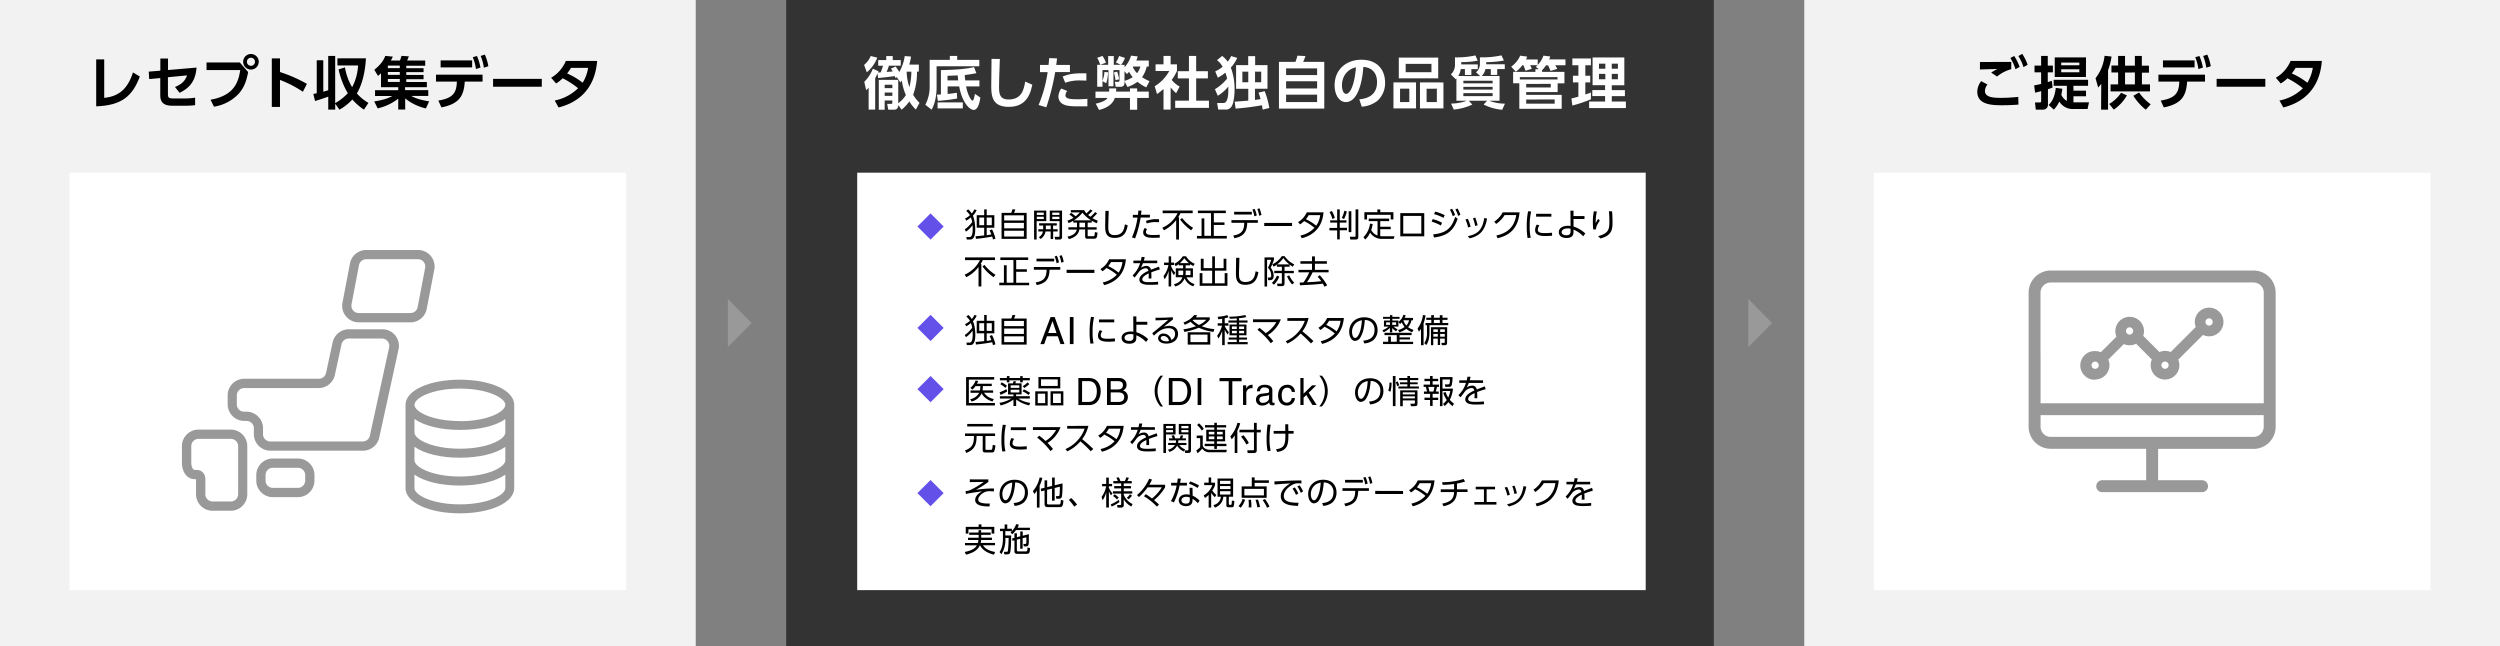 <svg xmlns="http://www.w3.org/2000/svg" width="1078" viewBox="0 0 1078 278.6"><rect x="0" y="0" width="1078" height="278.6" fill="#808080" stroke="none"/><defs><style>.cls-1{fill:#f2f2f2;}.cls-2{fill:#333;}.cls-3{fill:#999;}.cls-4{fill:#fff;}.cls-5{fill:#6350e9;}</style></defs><g id="レイヤー_2" data-name="レイヤー 2"><g id="レイヤー_1-2" data-name="レイヤー 1"><polygon class="cls-1" points="268.88 0 64.89 0 40.75 0 0 0 0 278.6 268.88 278.6 300 278.6 300 0 268.88 0"/><polygon class="cls-2" points="697.51 0 425.52 0 393.33 0 339 0 339 278.6 697.51 278.6 739 278.6 739 0 697.51 0"/><polygon class="cls-1" points="1046.88 0 842.89 0 818.75 0 778 0 778 278.6 1046.88 278.6 1078 278.6 1078 0 1046.88 0"/><polygon class="cls-3" points="324.1 139.3 313.84 128.92 313.84 149.68 324.1 139.3"/><polygon class="cls-3" points="764.13 139.3 753.88 128.92 753.88 149.68 764.13 139.3"/><path d="M44.94,42.22c5.76-.67,9.93-3.22,12.4-11L60.29,33c-3.12,8.36-7.75,12.48-18.81,12.85V25.61h3.46Z"/><path d="M64.33,34.1l-.19-3.21,5-.42V25.25h3.31V30.2l12.31-1.06c-.44,5.37-2.55,8.56-7.31,10.89l-2-2.52c3.53-1.42,4.51-3.17,5.22-5l-8.26.79v7.21c0,1.69.44,1.94,2.4,1.94h5.32a26.17,26.17,0,0,0,4-.35l0,3.24a30.32,30.32,0,0,1-3.87.25h-6c-5,0-5.15-2.9-5.15-4.79V33.66Z"/><path d="M103.4,26.94,107,31.08c-.66,3.36-1.47,6.35-4,9.25A18.48,18.48,0,0,1,92.27,46L90.77,43c10.2-1.79,12-7.53,12.83-12.8H89.06V26.94Zm8.17-.3a3.36,3.36,0,1,1-3.36-3.36A3.35,3.35,0,0,1,111.57,26.64Zm-5.1,0a1.74,1.74,0,1,0,1.74-1.74A1.73,1.73,0,0,0,106.47,26.64Z"/><path d="M130.61,39.57a48.63,48.63,0,0,0-9.88-5.1V46.12H117.2V25.17h3.53v5.89a61.79,61.79,0,0,1,11.6,5.1Z"/><path d="M135.1,40.5c.59-.1.76-.15,1.48-.29V26h2.82V39.54c.83-.24,1.37-.39,2.13-.63V24.12h3V44.47a22.73,22.73,0,0,0,5.44-4.26A34.58,34.58,0,0,1,146,29.93l2.75-.88a24.47,24.47,0,0,0,3.09,8.56,22.37,22.37,0,0,0,2.55-9.37H145.5V25.15h12.29c-.15,2.82-.76,9.9-3.92,15.15a20.51,20.51,0,0,0,5,4.07l-1.93,2.9a23.72,23.72,0,0,1-5-4.37,23,23,0,0,1-5.56,4.39l-1.84-2.57v2.55h-3V41.68c-1.32.46-3.73,1.32-5.69,1.88Z"/><path d="M183.65,46.75a21.87,21.87,0,0,1-8.93-4.31v4.78h-3V42.53a22.33,22.33,0,0,1-8.87,4.2l-1.48-3c4.22-.67,6.06-1.38,7.8-2.33h-7.45v-2.5h10V37.6h-7.43v-6a16.81,16.81,0,0,1-1.3,1.12L161.4,30.1c3.27-2.62,4.2-4.63,4.74-6l3.26.32c-.3.59-.52,1.08-.84,1.67h3.9a20.42,20.42,0,0,0,.67-2l3.16.2c-.17.46-.66,1.66-.71,1.81h7.77v2.23h-8.16v1.08h7.45v1.69h-7.45v1.21h7.45v1.83h-7.45v1.23h8.87V37.6h-9.39v1.26h10v2.5h-7.36c1.3.73,3.12,1.59,7.73,2.35ZM167.24,28.28v1.11h5.15V28.28Zm0,2.78v1.23h5.15V31.06Zm0,3v1.28h5.15V34.07Z"/><path d="M189,43.37c6.45-1.06,7.84-3.41,8-8.17h-9v-3h20.08v3H200.4c-.37,6.28-2.48,9.62-10.06,11.11Zm14.59-17.32v3H190v-3Zm2.06-1.91a20.67,20.67,0,0,1,1.52,5l-1.94.64a19.8,19.8,0,0,0-1.37-5.1Zm3.41-.59a21.19,21.19,0,0,1,1.52,5l-1.94.64a21,21,0,0,0-1.37-5.08Z"/><path d="M233.62,34v3.4h-21V34Z"/><path d="M237.65,33.53A15.16,15.16,0,0,0,244,26.27h13.49c-.37,3.81-1.55,16.24-16.63,20.07l-1.67-3a19.89,19.89,0,0,0,10.08-5.3,35.61,35.61,0,0,0-6.65-4.29A16.06,16.06,0,0,1,239.79,36Zm8.56-4.26a23.86,23.86,0,0,1-1.67,2.4,30.35,30.35,0,0,1,6.7,4,16.61,16.61,0,0,0,2.35-6.4Z"/><path class="cls-4" d="M372.59,28a10,10,0,0,0,2.87-3.85l2.82.71a15.25,15.25,0,0,1-4.51,6.32Zm5.79,3.65c-.47,1.08-.79,1.64-1,2.09V47.27h-2.82V37.8c-.3.35-.52.57-1.06,1.11l-.83-3.63a15.73,15.73,0,0,0,3.7-5.65l2.46,1.11a5,5,0,0,1-.25.54c.2,0,1-.08,1.2-.08.49-1.22.86-2.55,1-2.87h-2.09V25.91h3.46V24.19h2.8v1.72h3.46v2.42h-5.11a20.2,20.2,0,0,1-1,2.7l2.65-.22c-.19-.32-.34-.54-.78-1.2l2-.93a14.67,14.67,0,0,1,1.59,2.4,19.45,19.45,0,0,0,2.36-6.91l2.72.22a25.16,25.16,0,0,1-.76,3.48h4.12v3h-.79a28,28,0,0,1-1.66,10,17.44,17.44,0,0,0,2.74,3.49l-1.57,2.89a18.37,18.37,0,0,1-2.82-3.51,17.8,17.8,0,0,1-3.33,3.56l-1.42-2c-.08,2-1.4,2-2.06,2H383l-.44-2.5h1.5c.71,0,.71-.25.71-.64v-.84h-3.31v4h-2.53V34.44h8.39V44.5A12.67,12.67,0,0,0,390.62,41a23.05,23.05,0,0,1-1.75-6.26,7.26,7.26,0,0,1-.63.79l-1.52-2.23-.64.29c-.1-.27-.12-.32-.27-.79-1.47.25-5.22.67-7.16.84Zm3.09,4.88V38h3.31V36.55Zm0,3.36v1.45h3.31V39.91Zm9.49-9,0,.12a20.37,20.37,0,0,0,1.18,6.53,26.65,26.65,0,0,0,.83-6.65Z"/><path class="cls-4" d="M409.57,24.12h3.17v1.69h9.54v2.77H403.86v8.63c0,1.45,0,6.23-2.14,10.08L399,45.18A16.68,16.68,0,0,0,400.87,37V25.81h8.7ZM404,40.82l1.72-.08V30.22c5.37-.07,10.71-.39,14.29-1.3l1,2.63c-.93.19-2.13.44-5,.81,0,.88.08,1,.2,2.3h6.11v2.6h-5.74c.71,3.8,2.18,6.11,2.74,6.11.35,0,.62-.44,1.08-2.9l2.33,1.6c-.24,1.49-.83,5.32-2.87,5.32s-5.15-3.78-6.25-10.13h-5v3.26c2.36-.24,3.21-.39,4-.51l.1,2.48a78.81,78.81,0,0,1-8.31,1Zm.29,5.93v-2.6h10.87v2.6Zm4.27-12.09h4.61c-.05-.54-.17-1.64-.19-2.13-.57,0-4.12.15-4.42.15Z"/><path class="cls-4" d="M431.13,25.42c-.24,5.42-.34,11.52-.34,12.11,0,2.82.25,5.37,4.12,5.37,5.76,0,6.57-4.44,7.16-7.72l3.07,1.35c-1.25,6.4-4.29,9.54-10.2,9.54-6.75,0-7.51-4.17-7.51-8.69,0-1.88.12-10.3.12-12Z"/><path class="cls-4" d="M447.84,45.28a57.57,57.57,0,0,0,3.9-14.17h-3.29V28h3.68c.15-1.37.2-1.81.27-2.94l3.41.12c-.22,1.79-.24,1.94-.37,2.82h5.91v3.07H455a99.77,99.77,0,0,1-3.83,15.2Zm12.34-6.06a3.32,3.32,0,0,0-.76,1.87c0,1.4,1.66,1.71,5,1.71.66,0,2.74,0,4.46-.19l0,3.24c-1,0-2.33,0-4.44,0-3.18,0-4.83-.26-6.18-1a3.72,3.72,0,0,1-1.88-3.18,6.38,6.38,0,0,1,1.25-3.49Zm8.26-4.46c-.69,0-1.59-.07-2.7-.07a17.61,17.61,0,0,0-6.4,1L458.21,33c2.75-1.08,4.66-1.48,10.23-1.38Z"/><path class="cls-4" d="M480.71,42.24c-1.23,3.7-5.28,4.78-6.79,5.18l-1.45-2.73c3.75-.76,4.83-2,5.08-2.45h-5.18V39.49h5.89c0-.58.05-.83.05-1.37h3c0,.56,0,.91-.07,1.37h6V38.12h3.11v1.37h5v2.75h-5v5.08h-3.11V42.24ZM484.88,35v.49c0,.71,0,1.94-1.82,1.94h-2l-.32-2.16h1.54c.35,0,.45-.34.45-.56V30.2h-2.61v7h-2.15v-7h-2.58v4.63a11.56,11.56,0,0,0,.84-3.8l1.56.15a17.13,17.13,0,0,1-.8,4.71l-1.6-.91v2.43h-2.28V27.94h1.3a12.11,12.11,0,0,0-1.32-3l2.3-.83a12.92,12.92,0,0,1,1.5,2.92l-2.43.9h3.38V24.17h2.43v3.77h3l-2.14-1.05a9.37,9.37,0,0,0,1.42-2.75l2.53.83a10.24,10.24,0,0,1-1.67,3h1.5V29a12.79,12.79,0,0,0,2.79-5l2.87.32a14.08,14.08,0,0,1-.59,1.77h5.38V28.7h-.89a13.34,13.34,0,0,1-2,4.59A18.37,18.37,0,0,0,495.67,35l-1.4,2.67a17.61,17.61,0,0,1-3.8-2.4,14.4,14.4,0,0,1-4.32,2.23Zm-3.17-4.12a16.31,16.31,0,0,1,.84,3.31l-1.55.42a16.71,16.71,0,0,0-.69-3.36Zm3.17,4a13.45,13.45,0,0,0,3.55-1.62,13.66,13.66,0,0,1-1.57-2.3c-.46.49-.59.61-.93,1l-1.05-1.28Zm3.75-6.18a1.05,1.05,0,0,1-.17.22,10,10,0,0,0,1.84,2.65,8.48,8.48,0,0,0,1.44-2.87Z"/><path class="cls-4" d="M504.77,47.27h-3.06v-8.9a27.29,27.29,0,0,1-2.8,2.18l-1-3.36a17.53,17.53,0,0,0,6.28-6.57h-5.91V27.75h3.43V24.12h3.06v3.63h2.73v2.87a23.2,23.2,0,0,1-2.26,3.85,11.69,11.69,0,0,0,3.41,2.84l-1.5,2.87a17.53,17.53,0,0,1-2.38-2.53Zm7.9-23.15h3.12v6.57h5.05V33.8h-5.05v9.62h5.51v3.09H506.74V43.42h5.93V33.8h-4.8V30.69h4.8Z"/><path class="cls-4" d="M523.87,38.46a19.42,19.42,0,0,0,5.25-4.56,21.65,21.65,0,0,0-.72-2.57,20.63,20.63,0,0,1-3.26,2.16L524,30.79a14.82,14.82,0,0,0,3.21-2,9.43,9.43,0,0,0-2.45-2.85L527,24.12a10.43,10.43,0,0,1,2.38,2.47,10.72,10.72,0,0,0,1.5-2.42l2.6.8a14.68,14.68,0,0,1-2.75,4.17,25.93,25.93,0,0,1,1.62,9.35c0,2.23-.32,5.91-1.25,7.33a2.79,2.79,0,0,1-2.7,1.42h-3.09l-.49-2.84h2.77c2.06,0,2.06-4.46,2.06-5.49,0-.45,0-1.18,0-1.6a17.64,17.64,0,0,1-4.54,4Zm20.57,8.81c-.07-.54-.14-1.08-.27-1.89a109.53,109.53,0,0,1-11.38,1.45l-.39-3c.35,0,5.15-.37,5.86-.44v-5.1H533V28.09h5.22v-3.9h3v3.9h5.32V38.27h-5.39V43.1c.76-.1,1.49-.2,2.43-.37-.35-1.18-.62-2-.91-2.79l2.65-.62a33.81,33.81,0,0,1,2,7.24Zm-8.73-16.38v4.58h2.55V30.89Zm5.47,0v4.58h2.65V30.89Z"/><path class="cls-4" d="M558.59,26.69a21.23,21.23,0,0,0,.86-2.69l3.46.17a17.79,17.79,0,0,1-1,2.52h9.12V46.83H551.48V26.69Zm9.35,2.8H554.57v2.89h13.37Zm0,5.56H554.57v3.1h13.37Zm0,5.77H554.57V44h13.37Z"/><path class="cls-4" d="M586.13,42.83c3.09-.29,7.65-1.47,7.65-7.43,0-3.83-2.06-6.28-5.91-6.55-.42,6.7-2.48,15.16-7.53,15.16-3.12,0-4.86-3.51-4.86-7.19,0-7.06,5.3-11.06,11.5-11.06,7.31,0,10.26,4.76,10.26,9.79a10.22,10.22,0,0,1-3.39,8A12.32,12.32,0,0,1,587.18,46Zm-7.48-5.94c0,1.16.36,3.58,1.84,3.58,1.3,0,3.45-2.57,4.21-11.45C581,29.83,578.65,32.85,578.65,36.89Z"/><path class="cls-4" d="M610.59,35.52V46.73h-9.73V35.52Zm9.57-10.67v8.93h-17V24.85ZM603.7,38.24V44h4V38.24Zm2.43-10.69v3.58h11.11V27.55Zm16.28,8V46.73H612.29V35.52Zm-7.26,2.72V44h4.42V38.24Z"/><path class="cls-4" d="M638.26,32.8l-1.82-1.62a4.62,4.62,0,0,0,1.7-3.55V24.71a37.59,37.59,0,0,0,9.29-.84l1.06,2.23a45.62,45.62,0,0,1-7.63.71v.91h8v2.06h-3.26v2.53h-2.77V29.78h-2.3a6.16,6.16,0,0,1-1.6,3h7.68V43.44h-4.44a18.64,18.64,0,0,0,6.77,1.25l-1.2,2.63a21,21,0,0,1-8-2.26l1.49-1.62h-7.89l1.52,1.65a23.86,23.86,0,0,1-8,2.15l-1.16-2.57a20.85,20.85,0,0,0,6.8-1.23H628V33.85a2.57,2.57,0,0,1-.32.3l-2.06-2.06a5.7,5.7,0,0,0,1.77-4.15V24.73a37.07,37.07,0,0,0,8.8-.83l1,2.25a33.45,33.45,0,0,1-7.09.61v1h7.11v2.06h-2.75v2.53h-2.79V29.78h-1.79a7.34,7.34,0,0,1-1.08,3Zm5.35,2H631v1.13h12.63Zm0,2.65H631v1.18h12.63Zm0,2.72H631v1.28h12.63Z"/><path class="cls-4" d="M664.91,31h9.67v4.93h-2.92v3.77H658.1v1.21h15.3v6H655.13V35.89h-2.67V31h9.61V29.83h1.47l-1.3-1a8.88,8.88,0,0,0,.74-.71h-3.17a11.63,11.63,0,0,1,.69,1.55l-2.72.83a18.3,18.3,0,0,0-.91-2.38h-.47a10.33,10.33,0,0,1-2.79,2.78l-2-2.16A11.11,11.11,0,0,0,655.5,24l3,.41a5.93,5.93,0,0,1-.49,1.23h5.06V28A11.37,11.37,0,0,0,665.53,24l2.94.34a12.35,12.35,0,0,1-.44,1.28h7v2.52H670.6a12.71,12.71,0,0,1,.89,1.57l-2.92.86a17.17,17.17,0,0,0-1.08-2.4h-.86a11.48,11.48,0,0,1-1.71,2.11Zm-9.56,3.26h16.26v-1H655.35Zm2.75,1.94v1.52h10.59V36.16Zm0,6.72v1.77h12.28V42.88Z"/><path class="cls-4" d="M677.6,42.46c.93-.22,1.72-.42,3-.78V35.52h-2.35V32.65h2.35V28.14H678V25.22h8v2.92h-2.41v4.51h2.11v2.87h-2.11v5.22c1.35-.44,1.77-.58,2.41-.85V42.8A55.06,55.06,0,0,1,678,45.5Zm9.12-17.68h13.69v12H695v2.08h5.66v2.6H695v2.33h6.08v2.8H685.23v-2.8h6.89V41.43H686.6v-2.6h5.52V36.75h-5.4Zm2.77,2.67v2.19h2.73V27.45Zm0,4.39v2.33h2.73V31.84Zm5.5-4.39v2.19h2.65V27.45Zm0,4.39v2.33h2.65V31.84Z"/><path d="M857,36.45a4.45,4.45,0,0,0-1.08,2.8c0,2.6,3.34,2.94,6.36,2.94a68.31,68.31,0,0,0,8-.42l.07,3.34c-1.71.12-3.87.27-6.74.27-4.22,0-11,0-11-5.81A7.48,7.48,0,0,1,854.29,35Zm10.25-6.62A16.15,16.15,0,0,0,861.13,33l-2.52-1.7a14.92,14.92,0,0,1,2.74-1.52c-2.23,0-5.44.1-7.6.2V26.72c1.67.05,4,0,6.79,0,1.89,0,5.77,0,6.72,0Zm1.28-5.69a22.24,22.24,0,0,1,2.33,4.71l-1.79,1A20.05,20.05,0,0,0,866.87,25Zm3.46-.91a20.9,20.9,0,0,1,2.33,4.71l-1.79,1a20.5,20.5,0,0,0-2.21-4.78Z"/><path d="M885.07,37.73a17.14,17.14,0,0,1-2,.73V45a2.07,2.07,0,0,1-2.16,2.28h-3.07l-.36-3.11h2.13c.42,0,.54-.2.54-.59V39.3c-1.08.32-1.62.44-2.62.66l-.4-3.14c1.13-.2,1.82-.34,3-.64v-5h-2.84V28.29h2.84V24.12H883v4.17h2.21v2.89H883V35.4c.61-.17.91-.27,1.76-.56Zm-1.71,7.53c1.44-1.3,2.67-3.49,3.09-7.38l2.84.41c-.17,1.21-.27,1.74-.44,2.63a6,6,0,0,0,2.38,2.62V37h-5.69V34.42h14.84V37h-6.31V39.1h5.42v2.4h-5.42v2.63h6.7L900.16,47h-5.89a6.78,6.78,0,0,1-6.3-3.21,13.09,13.09,0,0,1-2.33,3.48Zm16.09-12.07H886V24.76h13.49ZM896.62,27H888.8v1.13h7.82Zm0,2.87H888.8v1.28h7.82Z"/><path d="M906.06,36.13a13.29,13.29,0,0,1-1.34,1.6l-1.13-4a19.05,19.05,0,0,0,3.9-9.67l3,.32a27.47,27.47,0,0,1-1.5,5.91v17h-3Zm11.06,5a18.32,18.32,0,0,1-5.64,6.13l-2-2.43A15.74,15.74,0,0,0,914.6,40Zm-3.8-17h3v4.2h4.24v-4.2h3v4.2h3.07v3H923.6V36.4h3.48v3h-17v-3h3.26V31.25h-2.89v-3h2.89Zm3,7.16V36.4h4.24V31.25Zm8.93,16a23.48,23.48,0,0,1-5.35-6l2.48-1.4a21.39,21.39,0,0,0,5,5.08Z"/><path d="M931.71,43.37c6.45-1.06,7.85-3.41,8-8.17h-9v-3h20.09v3h-7.73c-.37,6.28-2.47,9.62-10.05,11.11ZM946.3,26.05v3H932.67v-3Zm2.07-1.91a21.59,21.59,0,0,1,1.52,5l-1.94.64a20.21,20.21,0,0,0-1.37-5.1Zm3.4-.59a20.74,20.74,0,0,1,1.52,5l-1.93.64A20.62,20.62,0,0,0,950,24.14Z"/><path d="M976.81,34v3.4h-21V34Z"/><path d="M981.33,33.53a15.21,15.21,0,0,0,6.38-7.26h13.48c-.36,3.81-1.54,16.24-16.62,20.07l-1.67-3A19.89,19.89,0,0,0,993,38.07a35.61,35.61,0,0,0-6.65-4.29A15.84,15.84,0,0,1,983.46,36Zm8.56-4.26a23.86,23.86,0,0,1-1.67,2.4,30.35,30.35,0,0,1,6.7,4,16.77,16.77,0,0,0,2.35-6.4Z"/><rect class="cls-4" x="30" y="74.46" width="240" height="180"/><rect class="cls-4" x="369.63" y="74.46" width="340" height="180"/><rect class="cls-4" x="808" y="74.46" width="240" height="180"/><path class="cls-3" d="M198.3,163.72c-13.35,0-23.43,4.66-23.43,10.85v35.92c0,6.19,10.08,10.86,23.43,10.86s23.43-4.67,23.43-10.86V174.57C221.73,168.38,211.66,163.72,198.3,163.72Zm19.6,40.94v5.82c0,2.93-7.45,7-19.6,7s-19.59-4.1-19.59-7v-5.82c4.21,3,11.42,4.71,19.59,4.71S213.7,207.62,217.9,204.66Zm0-12v5.81c0,2.94-7.45,7-19.6,7s-19.59-4.1-19.59-7v-5.82c4.21,3,11.42,4.72,19.59,4.72S213.7,195.66,217.9,192.7Zm0-12v5.82c0,2.94-7.45,7-19.6,7s-19.59-4.1-19.59-7v-5.82c4.21,3,11.42,4.72,19.59,4.72S213.7,183.69,217.9,180.72Zm-19.6.9c-12.14,0-19.59-4.1-19.59-7s7.45-7,19.59-7,19.6,4.09,19.6,7S210.45,181.62,198.3,181.62Z"/><path class="cls-3" d="M128.46,214.37H117.65a7.14,7.14,0,0,1-7.14-7.14v-2.38a7.15,7.15,0,0,1,7.14-7.14h10.81a7.16,7.16,0,0,1,7.14,7.14v2.38A7.15,7.15,0,0,1,128.46,214.37Zm-10.81-12.66a3.14,3.14,0,0,0-3.14,3.14v2.38a3.14,3.14,0,0,0,3.14,3.14h10.81a3.15,3.15,0,0,0,3.14-3.14v-2.38a3.15,3.15,0,0,0-3.14-3.14Z"/><path class="cls-3" d="M99.52,220.24H91.66a7.14,7.14,0,0,1-7.14-7.14v-3.33c0-.5,0-1,0-1.43a13.89,13.89,0,0,0,0-1.71h-.48c-3.3,0-5.59-2.94-5.59-7.15v-7.1a7.14,7.14,0,0,1,7.14-7.14h13.9a7.14,7.14,0,0,1,7.14,7.14V213.1A7.14,7.14,0,0,1,99.52,220.24Zm-13.9-31a3.14,3.14,0,0,0-3.14,3.14v7.1c0,1.57.54,3.15,1.59,3.15h.56a3.77,3.77,0,0,1,2.84,1.08c1.2,1.24,1.14,2.95,1.08,4.77,0,.41,0,.84,0,1.29v3.33a3.15,3.15,0,0,0,3.14,3.14h7.86a3.15,3.15,0,0,0,3.14-3.14V192.38a3.15,3.15,0,0,0-3.14-3.14Z"/><path class="cls-3" d="M156.46,194.34H116.6a7.15,7.15,0,0,1-7.14-7.14v-2.56a3.15,3.15,0,0,0-3.14-3.14h-1a7.16,7.16,0,0,1-7.15-7.14v-3.9a7.15,7.15,0,0,1,7.15-7.14h32.19a3.16,3.16,0,0,0,3.07-2.47l2.87-13.25a7.18,7.18,0,0,1,7-5.63h14.4a7.14,7.14,0,0,1,7,8.67l-8.33,38.08A7.18,7.18,0,0,1,156.46,194.34Zm-51.19-27a3.15,3.15,0,0,0-3.15,3.14v3.9a3.15,3.15,0,0,0,3.15,3.14h1a7.14,7.14,0,0,1,7.14,7.14v2.56a3.15,3.15,0,0,0,3.14,3.14h39.86a3.13,3.13,0,0,0,3.07-2.48l8.32-38.08a3.08,3.08,0,0,0-.62-2.63,3.12,3.12,0,0,0-2.45-1.18h-14.4a3.16,3.16,0,0,0-3.07,2.47l-2.87,13.25a7.19,7.19,0,0,1-7,5.63Z"/><path class="cls-3" d="M177,139H154.67a7.15,7.15,0,0,1-7-8.48l3.24-16.93a7.15,7.15,0,0,1,7-5.8h22.36a7.14,7.14,0,0,1,7,8.49L184,133.18A7.15,7.15,0,0,1,177,139ZM157.9,111.77a3.16,3.16,0,0,0-3.09,2.55l-3.23,16.93a3.15,3.15,0,0,0,.67,2.59,3.11,3.11,0,0,0,2.42,1.14H177a3.14,3.14,0,0,0,3.09-2.55l3.23-16.92a3.14,3.14,0,0,0-3.08-3.74Z"/><path d="M416,98.92a14,14,0,0,0,3.21-3.17,11.55,11.55,0,0,0-.57-2,10.34,10.34,0,0,1-2,1.39l-.51-.93a8.39,8.39,0,0,0,2.1-1.4A5.58,5.58,0,0,0,416.63,91l.8-.73A6.65,6.65,0,0,1,419,92.06a6.22,6.22,0,0,0,1.13-1.76l1,.29a7.81,7.81,0,0,1-1.63,2.4,11.1,11.1,0,0,1,.7,2.31,21.44,21.44,0,0,1,.33,3.54c0,2.37-.43,4.45-2.2,4.45h-1.45l-.2-1.08H418c.58,0,1.42-.22,1.42-3.52,0-.69-.05-1.32-.07-1.6a11.69,11.69,0,0,1-2.82,2.8Zm11.76,0a16.83,16.83,0,0,1,1.47,4l-1.07.33c-.09-.43-.18-.77-.33-1.26a64,64,0,0,1-7,1l-.16-1.13c.59,0,3.18-.31,3.71-.35V98.21h-3.22V92.79h3.22V90.3h1.09v2.49h3.29v5.42h-3.29v3.21c.48-.07,1.32-.19,2-.35a15.42,15.42,0,0,0-.77-1.75Zm-3.39-5.13h-2.11v3.32h2.11Zm3.29,0h-2.2v3.32h2.2Z"/><path d="M436.06,91.78c.28-.68.47-1.35.54-1.56l1.22.14a11.36,11.36,0,0,1-.57,1.42h5.44V103H431.87V91.78Zm5.46,1.07H433v2.22h8.49Zm0,3.26H433v2.35h8.49Zm0,3.37H433V102h8.49Z"/><path d="M451.16,90.8v4.54H447v7.94H445.9V90.8Zm-1.09.88h-3v1h3Zm0,1.77h-3v1h3Zm6,5.42v.93h-1.95v3.28h-1.08V99.8h-2.21a4.8,4.8,0,0,1-2.13,3.25l-.74-.82a3.56,3.56,0,0,0,1.76-2.43h-2v-.93h2.1c0-.13,0-.2,0-.31v-1.3h-1.75v-1h7.62v1h-1.6v1.61Zm-3,0V97.26h-2.11v1.31a1.37,1.37,0,0,1,0,.3Zm4.89-8.07v11.29a1,1,0,0,1-1,1.19H455l-.24-1.18,1.67,0c.19,0,.43,0,.43-.33V95.34h-4.2V90.8Zm-1.14.88h-3.08v1h3.08Zm0,1.77h-3.08v1h3.08Z"/><path d="M473.07,92a17.6,17.6,0,0,1-2,2.06,19.84,19.84,0,0,0,2.31,1.14l-.49,1.07c-.8-.38-1.26-.6-2.14-1.1V96H469v2h3.88v1H469v2.5c0,.29.06.36.41.36h1.89c.63,0,.71-.14.81-1.78l1.15.23c-.2,2-.3,2.64-1.53,2.64H469c-.36,0-1.09,0-1.09-1v-3h-2.49c-.4,2.44-2.44,3.63-4.55,4.16l-.55-1.12c2.42-.36,3.75-1.7,4-3h-3.64v-1h3.71V96h-1.58v-.83a19,19,0,0,1-2,1.05l-.56-1.05a11.57,11.57,0,0,0,2.64-1.27,19.87,19.87,0,0,0-1.8-1.43l.77-.69a14.86,14.86,0,0,1,1.94,1.49,13.47,13.47,0,0,0,1.81-1.67h-3.87v-1h5.73A7.81,7.81,0,0,0,468.45,92a13.87,13.87,0,0,0,1.72-1.7l.94.53a19.74,19.74,0,0,1-1.9,1.88c.28.23.49.4,1,.74a14.2,14.2,0,0,0,2-2Zm-2.57,3a14.55,14.55,0,0,1-3.76-3.29A13.27,13.27,0,0,1,463.06,95Zm-2.62,1h-2.44v2h2.44Z"/><path d="M478.07,90.94c-.13,3.78-.19,5.45-.19,6.78,0,1.79.09,3.67,2.72,3.67,3.63,0,4.09-2.52,4.48-4.65l1.18.43c-.45,2.54-1.36,5.42-5.62,5.42-3.83,0-4.09-2.56-4.09-5,0-1,.09-5.69.1-6.65Z"/><path d="M488.09,102.38a32.07,32.07,0,0,0,2.4-8.54h-2V92.65h2.2c.1-1,.1-1,.17-1.85l1.35,0c-.08.71-.11.92-.22,1.8h3.85v1.19h-4a43.39,43.39,0,0,1-2.39,9Zm6.53-3.61a2.16,2.16,0,0,0-.47,1.27c0,1.24,1.62,1.29,3.25,1.29.47,0,1.52,0,2.68-.11l0,1.27c-.35,0-2.19.05-2.63.05-1.66,0-4.51,0-4.51-2.38a3.35,3.35,0,0,1,.66-1.85Zm5.16-3c-.38,0-.8,0-1.43,0a10.71,10.71,0,0,0-3.84.59l-.4-1.08a12.89,12.89,0,0,1,5.67-.73Z"/><path d="M508.38,93.65v9.64h-1.22V94.92a15.31,15.31,0,0,1-5.27,4.38l-.7-1.1a13.2,13.2,0,0,0,6.58-6.26h-6.43V90.79h12.94v1.15H509a14.61,14.61,0,0,1-.94,1.71Zm5.25,5.65a20.26,20.26,0,0,1-4.76-4.63l.86-.67a17.8,17.8,0,0,0,4.74,4.25Z"/><path d="M528.58,90.8v1.11h-5.17v4H528V97h-4.61v4.73H529v1.12H516.12v-1.12h2V94.16h1.19v7.52h2.88V91.91h-5.66V90.8Z"/><path d="M532.3,102.72l-.52-1.15c3.54-.63,4.68-2,4.73-5.49H531V94.91h11.39v1.17H537.8C537.69,100.16,536.16,101.92,532.3,102.72Zm7.49-11.4v1.19h-7.63V91.32ZM541,90.06a11.86,11.86,0,0,1,.91,2.86l-1.05.36a11.9,11.9,0,0,0-.82-2.9Zm2.07-.24a12.57,12.57,0,0,1,.87,2.87l-1,.35a11.4,11.4,0,0,0-.8-2.91Z"/><path d="M557.14,96.12v1.33h-12V96.12Z"/><path d="M559.74,95.77a9.2,9.2,0,0,0,3.73-4.2h7.24c-.25,2.29-1,9-9.38,11.16l-.6-1.16a11.7,11.7,0,0,0,6.06-3.33,20.38,20.38,0,0,0-4.45-2.9,8.45,8.45,0,0,1-1.78,1.41Zm4.57-3a10.76,10.76,0,0,1-1.2,1.76,21.34,21.34,0,0,1,4.45,2.79,10.21,10.21,0,0,0,1.71-4.55Z"/><path d="M577.7,90.29V95h2.9V96h-2.9v2.24h3.12v1.06H577.7v3.94h-1.12V99.34h-3.32V98.28h3.32V96h-3V95h3V90.29Zm-3.19,4.13a12.49,12.49,0,0,0-1.21-3l1-.43a11.73,11.73,0,0,1,1.27,3Zm4.06-.42a12.93,12.93,0,0,0,1.12-3.14l1.07.35a14.54,14.54,0,0,1-1.19,3.22Zm4.13-2.9v9h-1.15v-9Zm3-.81v11.88c0,.48-.07,1.11-1.12,1.11h-2.33l-.21-1.19h2.15c.33,0,.33-.17.33-.4V90.29Z"/><path d="M594,95.34h-3.81V94.25H599v1.09h-3.84v2.42h4.51v1.06h-4.51v3a10.42,10.42,0,0,0,1.14.07h5L601,103h-5a5.86,5.86,0,0,1-5.22-2.72,8.14,8.14,0,0,1-2.1,3l-.77-1a9.92,9.92,0,0,0,2.84-5.85l1.15.16a12.42,12.42,0,0,1-.64,2.59,5.05,5.05,0,0,0,2.71,2.38Zm1.19-5V91.5h5.64v3.13h-1.16v-2H589.47v2h-1.15V91.5h5.6V90.29Z"/><path d="M614.14,91.9v10H603.81v-10Zm-1.27,1.2h-7.79v7.62h7.79Z"/><path d="M621.3,97.24a17.86,17.86,0,0,0-4-1.66l.49-1.11a17,17,0,0,1,4,1.58ZM618,101.05c5.58-.54,7.93-2.66,9.47-7.52l1.09.8c-1.82,5.2-4.54,7.35-10.25,8.09Zm4.43-7.11a18.57,18.57,0,0,0-4.08-1.62l.51-1.07a19.41,19.41,0,0,1,4.1,1.53ZM626.13,90a11.52,11.52,0,0,1,1.29,2.72l-1,.49a11.18,11.18,0,0,0-1.22-2.75Zm2.36-.11a12.06,12.06,0,0,1,1.24,2.73l-1,.47a12.15,12.15,0,0,0-1.18-2.77Z"/><path d="M633,98.07a12.27,12.27,0,0,0-1.12-3.42l1.05-.29a14.35,14.35,0,0,1,1.19,3.43Zm-.08,3.77c4.34-.9,6.3-2.8,7.09-7.83l1.22.25c-.92,4.79-2.71,7.38-7.53,8.53Zm3.15-4.41a15.26,15.26,0,0,0-.93-3.35l1-.24a20.61,20.61,0,0,1,1,3.32Z"/><path d="M645.24,101.54c2.81-.61,7.61-2.24,8.55-8.8h-5a12.16,12.16,0,0,1-3.67,3.82l-.79-1a10.52,10.52,0,0,0,3.62-4h7.28c-.61,7.1-4.57,10.06-9.49,11.16Z"/><path d="M660.24,91.18a27,27,0,0,0-.63,6.34,20.65,20.65,0,0,0,.44,5l-1.36.12a27.87,27.87,0,0,1-.36-4.89,32.6,32.6,0,0,1,.58-6.65Zm3.57,6a3.41,3.41,0,0,0-.7,1.89c0,1.27,1.43,1.44,2.93,1.44a30.23,30.23,0,0,0,3.21-.17v1.32c-.48,0-1.46.12-2.65.12-2.07,0-4.66-.19-4.66-2.6a4.66,4.66,0,0,1,.74-2.35Zm5.14-5v1.24h-6.58V92.2Z"/><path d="M678.51,97.69a12.92,12.92,0,0,1,5.08,3l-.91,1.2A12,12,0,0,0,678.49,99l0,1c0,.82-.09,2.62-3,2.62-2.31,0-3.34-1.15-3.34-2.52,0-1.92,2-2.75,4-2.75a6.62,6.62,0,0,1,1.08.09l-.06-6.61h1.33v2.33l4.73,0v1.26h-4.73Zm-1.27.94a6.22,6.22,0,0,0-1.3-.14c-1.21,0-2.54.48-2.54,1.61,0,1.34,1.78,1.34,2.09,1.34,1.59,0,1.73-1,1.73-1.54Z"/><path d="M688.55,91.2a23,23,0,0,0-.49,5c.18-.34.57-1,1.06-1.8l.73.7c-1.61,2.31-1.63,3.22-1.64,3.8l-1.18.07a25.66,25.66,0,0,1-.19-3.22,24,24,0,0,1,.43-4.65Zm6.59-.07c.11,1.51.18,3.09.18,4.6,0,3-.15,5.83-5.22,7.1l-1-1c4.76-1.25,4.86-3.19,4.86-6.47,0-1.32,0-1.69-.18-4.28Z"/><path d="M423.16,113.87v9.64h-1.22v-8.37a15.31,15.31,0,0,1-5.28,4.38l-.7-1.1a13.12,13.12,0,0,0,6.58-6.26h-6.43V111h12.94v1.15h-5.26a18.4,18.4,0,0,1-.94,1.71Zm5.25,5.65a19.88,19.88,0,0,1-4.76-4.63l.85-.67a17.86,17.86,0,0,0,4.75,4.25Z"/><path d="M443.35,111v1.1h-5.17v4h4.61v1.09h-4.61v4.73h5.59V123H430.89V121.9h2v-7.52h1.19v7.52H437v-9.77h-5.65V111Z"/><path d="M447.07,122.94l-.52-1.15c3.55-.63,4.68-2,4.74-5.49H445.8v-1.17h11.39v1.17h-4.62C452.46,120.38,450.94,122.14,447.07,122.94Zm7.49-11.4v1.19h-7.63v-1.19Zm1.16-1.26a11.86,11.86,0,0,1,.91,2.86l-1.05.36a11.9,11.9,0,0,0-.82-2.9Zm2.08-.23a12,12,0,0,1,.86,2.87l-1.05.34a11.8,11.8,0,0,0-.79-2.91Z"/><path d="M471.91,116.34v1.34h-12v-1.34Z"/><path d="M474.51,116a9.27,9.27,0,0,0,3.74-4.2h7.24c-.26,2.28-1,9-9.38,11.15l-.61-1.16a11.69,11.69,0,0,0,6.07-3.33,21.12,21.12,0,0,0-4.46-2.9,8.06,8.06,0,0,1-1.77,1.41Zm4.58-3a11.32,11.32,0,0,1-1.21,1.76,21.66,21.66,0,0,1,4.46,2.79A10.16,10.16,0,0,0,484,113Z"/><path d="M499,112.38v1.12h-6.17a11.82,11.82,0,0,1-.93,2,4.17,4.17,0,0,1,2.24-.83,1.91,1.91,0,0,1,2.13,1.64c.32-.12,2.24-.9,3.5-1.33l.34,1.22a38.06,38.06,0,0,0-3.67,1.22c0,.49.05,1.09.05,1.59,0,.2,0,.62,0,1.07h-1.22c0-.32.07-.84.07-1.35,0-.24,0-.47,0-.84-1.08.51-2.78,1.4-2.78,2.55s1.56,1.23,3.1,1.23a34.31,34.31,0,0,0,3.69-.19l.05,1.2c-.8.06-2,.14-3.35.14-1.58,0-4.75,0-4.75-2.25,0-1.91,2.51-3.17,3.9-3.78-.16-.83-.55-1.11-1.19-1.11a4.16,4.16,0,0,0-2.78,1.43c-.64.88-1.56,2.11-2,2.58l-.87-.94a12.26,12.26,0,0,0,3.25-5.27h-2.89v-1.12h3.22a9.91,9.91,0,0,0,.3-1.57l1.34.06a11.39,11.39,0,0,1-.35,1.51Z"/><path d="M506.21,118.64a9.21,9.21,0,0,1-1.2-2.13v7H503.9v-6.72a11,11,0,0,1-1.71,3.66l-.49-1.39a11.13,11.13,0,0,0,2.12-4.76h-1.88v-1.06h2v-2.72H505v2.72h1.22v1.06H505v.53a8.67,8.67,0,0,0,1.78,2.76Zm0,3.91c.65-.17,3-.8,3.62-3H507V115.7h3.15v-1.29H508.3v-.5a8.35,8.35,0,0,1-1.39.85l-.56-1a9,9,0,0,0,3.68-3.27h1.38a8,8,0,0,0,3.76,3.25l-.61,1a11.71,11.71,0,0,1-1.32-.86v.52h-2v1.29h3.15v3.88h-2.74a5.18,5.18,0,0,0,3.44,2.9l-.56,1a6.23,6.23,0,0,1-3.74-3.43,5.88,5.88,0,0,1-4,3.47Zm3.92-5.88h-2v1.94h2a9.88,9.88,0,0,0,.08-1.59Zm2.5-3.22a13.47,13.47,0,0,1-1.95-2.1,18,18,0,0,1-1.88,2.1ZM511.28,117a11.05,11.05,0,0,1-.08,1.62h2.15v-1.94h-2.07Z"/><path d="M519,111.56v4.06h3.71v-5.1h1.17v5.1h3.74v-4.06h1.19v5.14h-4.93v5.46h4.2v-4.39h1.19v5.46H517.3v-5.46h1.18v4.39h4.2V116.7h-4.9v-5.14Z"/><path d="M534.43,111.17c-.12,3.78-.18,5.44-.18,6.77,0,1.79.08,3.67,2.72,3.67,3.62,0,4.08-2.52,4.48-4.65l1.17.43c-.45,2.54-1.36,5.42-5.61,5.42-3.84,0-4.09-2.56-4.09-5,0-1,.08-5.69.1-6.64Z"/><path d="M549.32,111v1a19.22,19.22,0,0,1-1.41,3.41,5.51,5.51,0,0,1,1.3,3.51c0,.74-.21,1.89-1.59,1.89h-.79l-.17-1.13.8,0c.53,0,.68-.28.68-.82a4.77,4.77,0,0,0-1.4-3.4,22.75,22.75,0,0,0,1.4-3.42h-1.77v11.52h-1.11V111ZM548.44,122a9.4,9.4,0,0,0,2.18-3.17l1,.44a9.72,9.72,0,0,1-2.3,3.49Zm.18-8a10.44,10.44,0,0,0,4.12-3.56h1.14a11.13,11.13,0,0,0,4.2,3.56l-.63,1a11.6,11.6,0,0,1-1.37-.9v.93H553.9v1.76h4v1h-4v4.41c0,.47-.1,1.19-1.26,1.19h-1.78l-.2-1.06h1.67c.35,0,.41-.09.41-.37v-4.18h-3.28v-1h3.28v-1.76h-2.15v-.91a12.11,12.11,0,0,1-1.4.88Zm7.38,0a11,11,0,0,1-2.62-2.73,11.56,11.56,0,0,1-2.69,2.73Zm-.07,4.75a10,10,0,0,0,2.13,3.12l-.87.8a12,12,0,0,1-2.23-3.53Z"/><path d="M569.07,118.66a25,25,0,0,1,3.21,4.32l-1.15.7c-.18-.36-.38-.74-.75-1.37-2.06.33-7.4.6-9.82.7l-.17-1.18c.34,0,1.28,0,1.68-.07a23.8,23.8,0,0,0,2.48-4.32H559.9v-1.07h5.84v-2.64h-5v-1.1h5v-2.08H567v2.08h5.16v1.1H567v2.64h5.89v1.07h-6.9a28.44,28.44,0,0,1-2.44,4.25l1.84-.08c.68,0,3.58-.27,4.34-.36a14,14,0,0,0-1.57-1.92Z"/><path d="M416,144.48a14,14,0,0,0,3.21-3.18,11.82,11.82,0,0,0-.57-2,9.47,9.47,0,0,1-2,1.39l-.51-.92a8.69,8.69,0,0,0,2.1-1.4,5.66,5.66,0,0,0-1.54-1.84l.8-.73a6.74,6.74,0,0,1,1.54,1.77,6.23,6.23,0,0,0,1.13-1.77l1,.3a7.81,7.81,0,0,1-1.63,2.39,11.1,11.1,0,0,1,.7,2.31,21.44,21.44,0,0,1,.33,3.54c0,2.37-.43,4.46-2.2,4.46h-1.45l-.2-1.08H418c.58,0,1.42-.23,1.42-3.53,0-.69-.05-1.32-.07-1.6a11.69,11.69,0,0,1-2.82,2.8Zm11.76,0a17,17,0,0,1,1.47,4l-1.07.34a12.45,12.45,0,0,0-.33-1.26,66.44,66.44,0,0,1-7,1l-.16-1.13c.59,0,3.18-.31,3.71-.35v-3.35h-3.22v-5.41h3.22v-2.5h1.09v2.5h3.29v5.41h-3.29V147c.48-.07,1.32-.18,2-.35a15.42,15.42,0,0,0-.77-1.75Zm-3.39-5.12h-2.11v3.31h2.11Zm3.29,0h-2.2v3.31h2.2Z"/><path d="M436.06,137.34c.28-.69.47-1.36.54-1.57l1.22.14a12.17,12.17,0,0,1-.57,1.43h5.44v11.24H431.87V137.34Zm5.46,1.06H433v2.23h8.49Zm0,3.26H433V144h8.49Zm0,3.38H433v2.48h8.49Z"/><path d="M451.46,145l-1.22,3.39h-1.62L453,136.71h1.78L459,148.37h-1.72L456.13,145Zm4.1-1.4-1.72-5.14h0l-1.87,5.14Z"/><path d="M462.9,148.37h-1.58V136.71h1.58Z"/><path d="M471.76,136.74a26.87,26.87,0,0,0-.63,6.34,21.12,21.12,0,0,0,.43,5l-1.36.11a28.73,28.73,0,0,1-.36-4.89,31.9,31.9,0,0,1,.59-6.65Zm3.57,6a3.36,3.36,0,0,0-.7,1.89c0,1.28,1.43,1.44,2.92,1.44a29.79,29.79,0,0,0,3.21-.16v1.31c-.48,0-1.46.13-2.65.13-2.07,0-4.66-.2-4.66-2.61a4.71,4.71,0,0,1,.74-2.35Zm5.14-5V139h-6.58v-1.23Z"/><path d="M490,143.25a12.78,12.78,0,0,1,5.08,3l-.91,1.21a11.7,11.7,0,0,0-4.18-2.87v1c0,.83-.09,2.62-3,2.62-2.31,0-3.35-1.15-3.35-2.52,0-1.92,2-2.74,4-2.74a7.94,7.94,0,0,1,1.07.08l-.05-6.6H490l0,2.32,4.73,0v1.27H490Zm-1.27.93a6.78,6.78,0,0,0-1.3-.14c-1.2,0-2.53.48-2.53,1.61,0,1.35,1.77,1.35,2.08,1.35,1.6,0,1.74-1,1.74-1.54Z"/><path d="M505.76,137.79c-.31.22-.74.57-1.09.85-1.8,1.44-2,1.6-2.92,2.32a7.58,7.58,0,0,1,2.51-.47c2.06,0,3.71,1.13,3.71,3.51,0,2.75-2.35,4.16-5,4.16-2.23,0-3.61-1-3.61-2.32a2.15,2.15,0,0,1,2.36-2,3.43,3.43,0,0,1,3.35,2.75,2.72,2.72,0,0,0,1.62-2.58c0-.74-.22-2.49-2.91-2.49-2.48,0-4.3,1.38-6.21,3.2l-.73-1.05c1.08-.84,4.28-3.41,6.91-5.78-2.38.17-3.2.2-5.48.24V137c3,0,4.11,0,7.46-.21Zm-4.05,7.09c-.85,0-1.22.55-1.22.93,0,.68.9,1.36,2.47,1.36a3.84,3.84,0,0,0,1.09-.13A2.41,2.41,0,0,0,501.71,144.88Z"/><path d="M523.26,143.11a20.31,20.31,0,0,1-6.33-1.8,29,29,0,0,1-6.23,1.82l-.42-1.12a25.6,25.6,0,0,0,5.45-1.37,11.54,11.54,0,0,1-2.36-1.89,15.1,15.1,0,0,1-2.5,1.3l-.56-1a9.83,9.83,0,0,0,4.65-3.23l1.31.16c-.25.35-.36.51-.63.84h6v1a9.91,9.91,0,0,1-3.44,2.84,19.08,19.08,0,0,0,5.43,1.26Zm-1.39,5.47h-9.73v-5.31h9.73Zm-1.19-4.3h-7.36v3.25h7.36Zm-6.1-6.42a3.51,3.51,0,0,1-.32.26,13.63,13.63,0,0,0,2.75,2,9,9,0,0,0,3.13-2.24Z"/><path d="M528.1,139.38h1.6v1.05h-1.6v.14a10.35,10.35,0,0,0,1.74,2.62l-.42,1.09a9.19,9.19,0,0,1-1.32-2.11v6.66H527v-6.14a12.41,12.41,0,0,1-1.63,3.29l-.52-1.21a12.64,12.64,0,0,0,2.08-4.34h-1.87v-1.05H527v-1.93c-.8.13-1.29.17-1.7.2l-.24-1.05a18.46,18.46,0,0,0,4.17-.73l.47.92a8.57,8.57,0,0,1-1.6.45Zm6.2-1.2h3.64v.92H534.3v.83h3.17v4.65H534.3v.95h3.4v.91h-3.4v1.06H538v.95h-8.65v-.95h3.93v-1.06h-3.47v-.91h3.47v-.95h-3.11v-4.65h3.11v-.83H529.7v-.92h3.58v-.88c-1.61.12-2.46.14-3,.15l-.25-.9a31.45,31.45,0,0,0,6.94-.72l.42.91a22.57,22.57,0,0,1-3.12.46Zm-1,2.6h-2.1v1.08h2.1Zm0,1.86h-2.1v1.07h2.1Zm3.17-1.86H534.3v1.08h2.15Zm0,1.86H534.3v1.07h2.15Z"/><path d="M543.08,141.37a32.85,32.85,0,0,1,2.72,2.28,13.76,13.76,0,0,0,4.55-4.74H540.29v-1.22h12a13.46,13.46,0,0,1-5.59,6.79,25.74,25.74,0,0,1,2.33,2.63l-1.08.9a28.56,28.56,0,0,0-5.74-5.79Z"/><path d="M564.26,137.13a15.27,15.27,0,0,1-2.67,5.75,55.92,55.92,0,0,1,4.76,4.2l-1.07,1a49.2,49.2,0,0,0-4.46-4.26,17.39,17.39,0,0,1-5.67,4.32l-.76-1a14.72,14.72,0,0,0,5.24-3.78,14.46,14.46,0,0,0,3-5h-7.52v-1.19Z"/><path d="M568.51,141.33a9.32,9.32,0,0,0,3.74-4.2h7.23c-.25,2.28-1,9-9.38,11.16l-.6-1.17a11.63,11.63,0,0,0,6.06-3.33,20.75,20.75,0,0,0-4.45-2.9,8.46,8.46,0,0,1-1.78,1.42Zm4.57-3a10.76,10.76,0,0,1-1.2,1.76,21.34,21.34,0,0,1,4.45,2.79,10,10,0,0,0,1.71-4.55Z"/><path d="M587.85,146.89c1.44-.16,4.84-.56,4.84-4.57A4,4,0,0,0,588.5,138c-.12,1.62-.4,5.07-1.84,7.38A2.89,2.89,0,0,1,584.3,147c-1.37,0-2.52-1.62-2.52-3.93,0-3.81,2.78-6.25,6.47-6.25,4.54,0,5.76,3.14,5.76,5.51a5.67,5.67,0,0,1-1.88,4.38,7.29,7.29,0,0,1-3.86,1.38ZM585,139a5.06,5.06,0,0,0-2,4.15c0,.95.35,2.56,1.35,2.56.58,0,1-.52,1.37-1.14,1.17-2,1.4-4.85,1.54-6.46A5.21,5.21,0,0,0,585,139Z"/><path d="M602,142.85a6.75,6.75,0,0,1-1.67-1.4v1.84h-1V141.4a9.16,9.16,0,0,1-2.71,1.86l-.52-.9a7.89,7.89,0,0,0,2.66-1.52h-2v-2.63h2.61v-.75h-3v-.83h3v-.75h1v.75h3.11v.83h-3.11v.75h2.62v2.63h-2.07a7.42,7.42,0,0,0,1.72,1.16Zm6,3.52h-4.52v1h5.85v1H596.36v-1h2.22v-2.26h1.17v2.26h2.53v-2.87H597v-1h11.68v1h-5.2v1H608ZM599.35,139h-1.66v1.09h1.66Zm2.65,0h-1.68v1.09H602Zm7.29-1.9v1h-.67a7.14,7.14,0,0,1-1.44,3,9.07,9.07,0,0,0,2.34,1.16l-.6,1a8.54,8.54,0,0,1-2.52-1.45,9.72,9.72,0,0,1-3,1.49l-.57-1a7.49,7.49,0,0,0,2.81-1.3,13.89,13.89,0,0,1-1.21-2,6.6,6.6,0,0,1-.72.7l-.73-.87a5.82,5.82,0,0,0,2.16-3.09l1,.21c-.16.43-.27.69-.45,1.08Zm-4.08,1-.06.09a7,7,0,0,0,1.25,2.19,4.74,4.74,0,0,0,1.17-2.28Z"/><path d="M613.85,148.85h-1.12v-7.07a7.36,7.36,0,0,1-.9,1.23l-.57-1.35a12.06,12.06,0,0,0,2.31-5.82l1.13.14a14.83,14.83,0,0,1-.85,3.4Zm4.43-13V137h2.57v-1.1H622V137h2.17v.94H622v1.33h2.49v.95h-8.1v3.06c0,3.47-1,5-1.39,5.51l-.85-.84a7.51,7.51,0,0,0,1.16-4.59v-3.14h-.63v-.95h2.5v-1.33H615V137h2.15v-1.1Zm5.7,12c0,.63-.25,1-1.06,1h-1.21l-.16-1h1c.21,0,.42,0,.42-.39V146h-2v2.76h-1V146h-1.94v2.84h-1v-7.76h7ZM620,142h-1.94v1.13H620Zm0,2h-1.94v1.18H620Zm.86-6.06h-2.57v1.33h2.57ZM623,142h-2v1.13h2Zm0,2h-2v1.18h2Z"/><path d="M428.71,162.59v1.08H417.77v10.1H429v1.06H416.58V162.59Zm-.47,5.76v1h-3.92a6.49,6.49,0,0,0,4.23,2.71l-.62,1.07c-3.16-1-4.28-2.75-4.63-3.55a6.59,6.59,0,0,1-4.32,3.57l-.67-1a5.64,5.64,0,0,0,3.92-2.78h-3.74v-1h4.08a10.06,10.06,0,0,0,.14-1.88h-2.06a8.56,8.56,0,0,1-1.34,1.5l-.89-.76a6.66,6.66,0,0,0,2.26-3.17l1.12.23c-.23.56-.34.8-.53,1.18h6.38v1H423.8a10.23,10.23,0,0,1-.14,1.88Z"/><path d="M431.15,171.86v-1H437v-.77h-2.33v-4.78h2.09l.33-1,1,.17c-.1.35-.17.55-.25.81h2.67v4.78h-2.36v.77h5.91v1h-5a12.06,12.06,0,0,0,5.17,1.85l-.45,1.12a14.05,14.05,0,0,1-5.61-2.56v2.82H437v-2.78a14.89,14.89,0,0,1-5.56,2.53l-.45-1.13a13.73,13.73,0,0,0,5.11-1.85Zm-.13-2.7a20.87,20.87,0,0,0,3-1.36l.26,1a16.34,16.34,0,0,1-2.87,1.45Zm4.27-7V163h4.62v-.81H441V163h3.06v1H441v.87h-1.12V164h-4.62v.87h-1.1V164h-3v-1h3v-.81Zm-1.76,5.11a10.14,10.14,0,0,0-2.17-1.58l.56-.84a13.54,13.54,0,0,1,2.27,1.48Zm6-1.12h-3.74v1.11h3.74Zm0,1.89h-3.74v1.18h3.74Zm4,2.29a10.79,10.79,0,0,0-2.61-1.58l.55-.84a15.51,15.51,0,0,1,2.71,1.5ZM441,166.5a9,9,0,0,0,2.1-1.65l.73.78a12.88,12.88,0,0,1-2.17,1.68Z"/><path d="M451.76,168.75v6.11H446.4v-6.11Zm-4.28,1v4.07h3.2v-4.07Zm9.71-7.19v4.91h-9.42v-4.91Zm-8.3,1v2.84h7.2V163.6Zm9.63,5.15v6.11H453v-6.11Zm-4.45,1v4.07h3.37v-4.07Z"/><path d="M465,163h4.73c3,0,4.9,2.3,4.9,5.66,0,2.62-1.14,6-5,6H465Zm1.58,10.31h3c2.05,0,3.38-1.61,3.38-4.55s-1.35-4.42-3.49-4.42H466.6Z"/><path d="M477.35,163h5.13c2.17,0,3.29,1.34,3.29,2.94a2.57,2.57,0,0,1-1.55,2.44,2.81,2.81,0,0,1,2.11,2.84c0,1.87-1.38,3.43-4,3.43h-5Zm1.58,4.94h2.83c1.51,0,2.44-.46,2.44-1.89,0-1.09-.67-1.71-2.41-1.71h-2.86Zm0,5.37h3.36c1.64,0,2.47-.83,2.47-2.12,0-1.64-1.45-2-2.74-2h-3.09Z"/><path d="M500.42,175.26a9.94,9.94,0,0,1,0-13.27h1.1a10.4,10.4,0,0,0,0,13.27Z"/><path d="M504,163h4.73c3,0,4.9,2.3,4.9,5.66,0,2.62-1.13,6-5,6H504Zm1.58,10.31h3.05c2,0,3.38-1.61,3.38-4.55s-1.35-4.42-3.49-4.42h-2.94Z"/><path d="M518,174.65h-1.58V163H518Z"/><path d="M525.91,163h9.47v1.39h-4v10.27h-1.57V164.38h-4Z"/><path d="M537.42,174.65H536v-8.5h1.35v1.42h0a2.76,2.76,0,0,1,2.39-1.66,1.73,1.73,0,0,1,.37,0v1.49h-.54a2.15,2.15,0,0,0-2.17,2.27Z"/><path d="M542,168.74c.06-2,1.41-2.83,3.5-2.83.68,0,3.14.2,3.14,2.37v4.9c0,.35.18.5.47.5a2.88,2.88,0,0,0,.47-.06v1a2.44,2.44,0,0,1-.78.16c-1.26,0-1.46-.64-1.51-1.3a3.83,3.83,0,0,1-3.06,1.38,2.46,2.46,0,0,1-2.66-2.46c0-.71.21-2.36,2.58-2.66l2.35-.29c.34,0,.75-.16.75-1s-.65-1.38-2-1.38a1.69,1.69,0,0,0-1.94,1.64Zm5.21,1.57c-.22.18-.58.31-2.34.53-.7.1-1.82.31-1.82,1.38a1.34,1.34,0,0,0,1.54,1.48c1.33,0,2.62-.86,2.62-2Z"/><path d="M557,169a1.9,1.9,0,0,0-2-1.82c-1.77,0-2.33,1.69-2.33,3.2s.35,3.26,2.32,3.26a2.15,2.15,0,0,0,2-2h1.38a3.36,3.36,0,0,1-3.46,3.24c-2.39,0-3.8-1.79-3.8-4.25,0-2.62,1.27-4.72,4.08-4.72a3.06,3.06,0,0,1,3.18,3.1Z"/><path d="M567.77,174.65h-1.83l-2.65-4.29-1.19,1.07v3.22h-1.38V163h1.38v6.75l3.66-3.59h1.82l-3.25,3.17Z"/><path d="M568.88,175.26a10.37,10.37,0,0,0,0-13.27H570a10,10,0,0,1,0,13.27Z"/><path d="M590.36,173.16c1.44-.15,4.84-.56,4.84-4.56a4,4,0,0,0-4.18-4.31c-.13,1.62-.41,5.07-1.85,7.38a2.88,2.88,0,0,1-2.35,1.62c-1.37,0-2.52-1.62-2.52-3.93,0-3.81,2.77-6.25,6.47-6.25,4.53,0,5.75,3.14,5.75,5.5a5.65,5.65,0,0,1-1.88,4.39,7.29,7.29,0,0,1-3.86,1.38Zm-2.9-7.92a5,5,0,0,0-1.94,4.14c0,1,.35,2.57,1.34,2.57.59,0,1-.52,1.37-1.14,1.18-2,1.4-4.86,1.54-6.47A5.45,5.45,0,0,0,587.46,165.24Z"/><path d="M600.05,165a13.38,13.38,0,0,1-.51,3.92l-.92-.47a10.36,10.36,0,0,0,.51-3.49Zm1.69-2.87v13H600.6v-13Zm.73,4.41a9.6,9.6,0,0,0-.63-1.73l.84-.34a10.92,10.92,0,0,1,.67,1.69Zm5.56-1.69h3.27v.85H608v.94h3.82v.89H603v-.89h3.86v-.94h-3.2v-.85h3.2v-.94h-3.55V163h3.55v-.87H608V163h3.55v.91H608Zm3.18,9c0,1-.2,1.29-1.33,1.29h-1.49l-.22-1.07h1.57c.36,0,.36-.25.36-.43v-1h-5.22v2.51h-1.12v-6.83h7.45Zm-1.11-4.68h-5.22v.89h5.22Zm0,1.72h-5.22v.89h5.22Z"/><path d="M617.75,162.13v1.21h2.4v1h-2.4v1.49h2.75v1h-.88c-.12.64-.36,1.55-.49,2h1.25v1h-2.63v1.64h2.4v1h-2.4v2.57h-1.11v-2.57h-2.41v-1h2.41v-1.64H614v-1h1.31a13.72,13.72,0,0,0-.51-2h-.93v-1h2.76v-1.49h-2.41v-1h2.41v-1.21Zm.33,6.71a10.12,10.12,0,0,0,.41-2h-2.61a15.5,15.5,0,0,1,.48,2Zm8.22,6.28a10,10,0,0,1-1.78-1.72,8.52,8.52,0,0,1-1.58,1.68l-.7-.94a7.28,7.28,0,0,0,1.6-1.66,10.55,10.55,0,0,1-1.5-3.12l1-.31a13.66,13.66,0,0,0,1.12,2.41,10.89,10.89,0,0,0,.89-2.86H622v6.52h-1.09V162.58h5.4a12.65,12.65,0,0,1-.37,3.61c-.1.23-.3.63-1.17.63h-1.55l-.2-1.08,1.36,0c.62,0,.79-.21.86-2.12H622v3.94h4.52a12.52,12.52,0,0,1-1.37,4.84,12.81,12.81,0,0,0,1.82,1.67Z"/><path d="M639.5,164v1.12h-6.17a11.82,11.82,0,0,1-.93,2,4.17,4.17,0,0,1,2.24-.83,1.91,1.91,0,0,1,2.13,1.64c.32-.12,2.24-.89,3.5-1.33l.34,1.22a38.06,38.06,0,0,0-3.67,1.22c0,.49.06,1.09.06,1.59a9.69,9.69,0,0,1,0,1.07h-1.22c0-.32.07-.84.07-1.35,0-.23,0-.47,0-.84-1.08.51-2.78,1.4-2.78,2.55s1.56,1.23,3.1,1.23a34.31,34.31,0,0,0,3.69-.19l.05,1.2c-.8.06-2,.14-3.35.14-1.58,0-4.74,0-4.74-2.25,0-1.91,2.5-3.17,3.89-3.78-.16-.83-.55-1.11-1.19-1.11a4.21,4.21,0,0,0-2.78,1.43c-.64.88-1.56,2.11-2,2.58l-.87-.94a12.2,12.2,0,0,0,3.25-5.27h-2.89V164h3.22a10,10,0,0,0,.3-1.56l1.34,0a11.39,11.39,0,0,1-.35,1.51Z"/><path d="M429.08,186.92V188h-4.15v5.48c0,.32.1.51.47.51h1.76c.67,0,.74-.3.91-2.19l1.15.28a8.62,8.62,0,0,1-.56,2.66c-.14.18-.38.37-1.16.37h-2.58c-.87,0-1.18-.26-1.18-1.1v-6h-2.62c-.06,3.61-.6,5.67-4.42,7.31l-.6-1.11c3.63-1.3,3.81-3.33,3.86-6.2h-3.85v-1.1Zm-1-4.13v1.1H417.07v-1.1Z"/><path d="M433.73,183.24a26.87,26.87,0,0,0-.63,6.34,20.81,20.81,0,0,0,.44,5l-1.36.11a27.66,27.66,0,0,1-.36-4.89,32.6,32.6,0,0,1,.58-6.65Zm3.57,6a3.46,3.46,0,0,0-.7,1.89c0,1.28,1.43,1.44,2.93,1.44a29.79,29.79,0,0,0,3.21-.16v1.31c-.48,0-1.46.13-2.65.13-2.07,0-4.66-.2-4.66-2.61a4.68,4.68,0,0,1,.74-2.35Zm5.14-5v1.23h-6.58v-1.23Z"/><path d="M448.13,187.87a31.26,31.26,0,0,1,2.72,2.28,13.66,13.66,0,0,0,4.55-4.74h-10v-1.22H457.3a13.49,13.49,0,0,1-5.58,6.79,26.53,26.53,0,0,1,2.32,2.63l-1.08.9a28.56,28.56,0,0,0-5.74-5.79Z"/><path d="M469.31,183.63a15.27,15.27,0,0,1-2.67,5.75,55.92,55.92,0,0,1,4.76,4.2l-1.07,1a49.2,49.2,0,0,0-4.46-4.26,17.27,17.27,0,0,1-5.67,4.31l-.76-1a14.85,14.85,0,0,0,5.24-3.78,14.46,14.46,0,0,0,3-5h-7.52v-1.19Z"/><path d="M473.56,187.83a9.32,9.32,0,0,0,3.74-4.2h7.23c-.25,2.28-1,9-9.38,11.16l-.6-1.17a11.63,11.63,0,0,0,6.06-3.33,20.75,20.75,0,0,0-4.45-2.9,8.46,8.46,0,0,1-1.78,1.42Zm4.58-3a11.32,11.32,0,0,1-1.21,1.76,21.34,21.34,0,0,1,4.45,2.79,10,10,0,0,0,1.71-4.55Z"/><path d="M498,184.22v1.12h-6.18a11.31,11.31,0,0,1-.92,2,4.14,4.14,0,0,1,2.24-.82,1.91,1.91,0,0,1,2.13,1.63c.32-.12,2.24-.89,3.5-1.33l.33,1.22c-1.13.32-2.12.63-3.66,1.22,0,.49.05,1.09.05,1.6,0,.19,0,.61,0,1.06h-1.22c0-.32.07-.84.07-1.34,0-.24,0-.48,0-.84-1.07.5-2.77,1.39-2.77,2.54s1.56,1.24,3.1,1.24a34.42,34.42,0,0,0,3.69-.2l0,1.2c-.79.06-2,.14-3.34.14-1.58,0-4.75,0-4.75-2.25,0-1.91,2.51-3.16,3.89-3.78-.15-.83-.54-1.11-1.19-1.11a4.19,4.19,0,0,0-2.77,1.43c-.64.88-1.57,2.12-2,2.58l-.87-.94a12.22,12.22,0,0,0,3.25-5.26h-2.89v-1.12h3.22a10.15,10.15,0,0,0,.3-1.57l1.34,0a11.85,11.85,0,0,1-.35,1.52Z"/><path d="M506.9,182.8v4.54h-4.13v8h-1.11V182.8Zm-1.09.87h-3v1h3Zm0,1.76h-3v1h3Zm4.64,9.23a6,6,0,0,1-2.87-2.55,5.38,5.38,0,0,1-3.36,2.76l-.57-1a4.34,4.34,0,0,0,3-2h-2.94V191h3.27a4.4,4.4,0,0,0,.11-1.09h-3V189h1.57c-.23-.53-.32-.76-.52-1.15l1.08-.18a10.77,10.77,0,0,1,.49,1.33h2a8.69,8.69,0,0,0,.4-1.3l1.1.13a7.93,7.93,0,0,1-.47,1.17h1.63v.88H508.1A7.56,7.56,0,0,1,508,191h3.59v.9h-3.08a5,5,0,0,0,2.5,1.82Zm3.11-11.86v11.5a.94.94,0,0,1-1,1h-1.5l-.29-1.1h1.29c.28,0,.38-.09.38-.46v-6.45h-4.15V182.8Zm-1.1.87H509.4v1h3.06Zm0,1.76H509.4v1h3.06Z"/><path d="M518.62,187.81v4.11a1.87,1.87,0,0,0,1.07,1.52,4,4,0,0,0,2,.51H529l-.21,1.07h-7a3.76,3.76,0,0,1-3.4-1.58,12.63,12.63,0,0,1-2,2l-.55-1.23a9.63,9.63,0,0,0,1.68-1.36v-3.93H516v-1.1Zm-.44-2.15a9.91,9.91,0,0,0-2-2.38l.78-.76a9.67,9.67,0,0,1,2.1,2.37Zm10.54-1.35h-4v1h3.55v5h-3.55v1.05h4.11v1h-4.11v1.22h-1.12v-1.22h-4.15v-1h4.15v-1.05h-3.47v-5h3.47v-1h-4v-1h4v-1h1.12v1h4Zm-5.09,1.88h-2.41v1.11h2.41Zm0,2h-2.41v1.19h2.41Zm3.6-2h-2.48v1.11h2.48Zm0,2h-2.48v1.19h2.48Z"/><path d="M533.55,195.34h-1.14v-7.6a9.49,9.49,0,0,1-1.31,1.67l-.58-1.23a13.89,13.89,0,0,0,3.06-5.88l1.19.22a17.22,17.22,0,0,1-1.22,3.21Zm8.36-13v3h1.75v1.12h-1.75v7.62c0,.63-.14,1.28-1.34,1.28H538l-.17-1.2,2.52,0c.24,0,.36-.06.36-.39v-7.34h-6.27v-1.12h6.27v-3Zm-4.46,9.38a15.94,15.94,0,0,0-2.31-3.41l1-.66a13.71,13.71,0,0,1,2.35,3.39Z"/><path d="M547.91,183.14a38.5,38.5,0,0,0-.49,6.07,23.47,23.47,0,0,0,.49,5.14l-1.32.17a25.57,25.57,0,0,1-.43-5.24,46.46,46.46,0,0,1,.42-6.23ZM549.2,187v-1.18h5c0-.63,0-2.15,0-2.88h1.28c0,.46.05,2.46.06,2.88h2.27V187h-2.26c.07,4.28-.16,7.29-4.84,7.88l-.46-1.15c3.39-.54,4.11-1.68,4-6.73Z"/><path d="M426.18,206.73v1.08a43.09,43.09,0,0,1-5.42,3.41,49.48,49.48,0,0,1,7.83-.59v1.27c-.71-.06-1.23-.09-1.79-.09a4.83,4.83,0,0,0-2.52.56c-1.15.6-2.46,1.82-2.46,3,0,1,.72,1.84,5,1.76l-.16,1.25c-2.07,0-6.16-.1-6.16-2.76,0-2.16,2.31-3.38,3-3.75-3.68.5-4.59.65-7,1.11l-.14-1.25a5,5,0,0,0,2.24-.52,35.69,35.69,0,0,0,5.58-3.4l-6,.08,0-1.19Z"/><path d="M437.08,216.92c1.44-.15,4.84-.56,4.84-4.56a4,4,0,0,0-4.18-4.31c-.13,1.62-.41,5.06-1.85,7.37a2.9,2.9,0,0,1-2.35,1.63c-1.38,0-2.52-1.63-2.52-3.94,0-3.81,2.77-6.24,6.46-6.24,4.54,0,5.76,3.14,5.76,5.5a5.61,5.61,0,0,1-1.88,4.38,7.21,7.21,0,0,1-3.86,1.39Zm-2.9-7.92a5,5,0,0,0-1.95,4.14c0,1,.35,2.56,1.35,2.56.59,0,1-.51,1.37-1.13,1.18-2,1.4-4.86,1.54-6.47A5.35,5.35,0,0,0,434.18,209Z"/><path d="M448.24,218.88h-1.13v-7.36A6.87,6.87,0,0,1,446,213l-.62-1.24a13,13,0,0,0,2.9-5.87l1.18.17a16,16,0,0,1-1.17,3.37Zm3.25-2.14c0,.46,0,.78.72.78h4.28c.69,0,.84,0,.95-2l1.11.32c-.17,2.54-.6,2.84-1.72,2.84H452c-1.13,0-1.59-.25-1.59-1.42V211.5l-1.44.35-.19-1.13,1.63-.39v-3.2h1.13v2.92l2.12-.52V205.9h1.14v3.35l3.35-.81a43,43,0,0,1-.21,5.5c-.18.77-.46,1.12-1.47,1.12h-1l-.16-1.13h.95c.22,0,.53,0,.6-.45a29.8,29.8,0,0,0,.14-3.61l-2.23.55v5.48h-1.14v-5.2l-2.12.51Z"/><path d="M463.2,218.45a20.72,20.72,0,0,0-2.33-2.9l1.07-.79a22.8,22.8,0,0,1,2.49,2.82Z"/><path d="M479.06,213.62a9.06,9.06,0,0,1-.91-1.78v7H477V212.2a10.16,10.16,0,0,1-1.53,3.5l-.49-1.41a11.09,11.09,0,0,0,2-4.62h-1.76v-1H477v-2.74h1.12v2.74h1.41v1h-1.41v.5a7.5,7.5,0,0,0,1.55,2.55Zm-.13,3.88a16.62,16.62,0,0,0,3.53-2l.25,1a22.26,22.26,0,0,1-3.34,1.94Zm8.89.91a8.33,8.33,0,0,1-3.26-3.13v2.45a1,1,0,0,1-1.08,1.14h-1.61l-.19-1.12H483c.27,0,.45,0,.45-.45v-4.46h-3.58v-1h3.58v-1.25h-3v-1h3v-1.14h-3.37v-1H482a11.58,11.58,0,0,0-.63-1.47l1.05-.15a10,10,0,0,1,.71,1.62H485a8,8,0,0,0,.68-1.62l1.09.17a9.35,9.35,0,0,1-.67,1.45H488v1h-3.44v1.14h3.11v1h-3.11v1.25h3.67v1h-3.67v.5a7.43,7.43,0,0,0,3.84,4Zm-7.17-5.27a8.09,8.09,0,0,1,1.73,1.47l-.77.74a8.09,8.09,0,0,0-1.67-1.47Zm5.21,1.51a6.68,6.68,0,0,0,1.37-1.54l.89.62a8.07,8.07,0,0,1-1.45,1.57Z"/><path d="M498.86,218.45a27.78,27.78,0,0,0-5.57-4.47l.77-.91a32.67,32.67,0,0,1,2.69,1.88,19.21,19.21,0,0,0,4.23-4.82h-6.12a24.56,24.56,0,0,1-3.74,4.19l-.85-.84a19.61,19.61,0,0,0,5.27-7.07l1.19.39a18.5,18.5,0,0,1-1.14,2.23h6.8v1.09a20.67,20.67,0,0,1-4.76,5.53c.25.21,1.12.92,2.12,1.92Z"/><path d="M511.81,208.19v1.17h-3.17a28.79,28.79,0,0,1-2.45,7.28l-1.29-.56a21.71,21.71,0,0,0,2.47-6.72H505v-1.17h2.59c.15-1,.19-1.28.25-1.84l1.33.06c-.11.67-.12.75-.31,1.78Zm2.45,5.55a9.67,9.67,0,0,1,3,2.14l-.77,1.11a8,8,0,0,0-2.27-1.9v.57c0,2.07-1.42,2.58-2.81,2.58-2.1,0-3.13-1.16-3.13-2.47,0-1.05.81-2.6,3.29-2.6a5.9,5.9,0,0,1,1.45.17l-.08-3h1.27Zm-1.23.76a4,4,0,0,0-1.48-.27c-1.43,0-2.1.72-2.1,1.5,0,1.42,1.72,1.42,2,1.42,1.38,0,1.59-.76,1.59-1.71Zm3.38-4.1a19.26,19.26,0,0,0-3.73-1.82l.49-1a21,21,0,0,1,3.83,1.74Z"/><path d="M522.26,218.88h-1.09v-5.47a8.68,8.68,0,0,1-1.64,1.31l-.47-1.14a8.25,8.25,0,0,0,3.69-4.39h-3.5v-1.05h1.92v-2.25h1.09v2.25h1.67v1a8.05,8.05,0,0,1-1.22,2.39,9.57,9.57,0,0,0,1.79,1.87l-.65,1a8.83,8.83,0,0,1-1.59-1.89Zm9.45-4.68h-1.84v3c0,.3,0,.47.37.47h.51c.14,0,.26-.05.31-.31s.11-1.22.12-1.54l1.08.22a15,15,0,0,1-.29,2.26.86.86,0,0,1-.87.43h-1.3c-.69,0-1-.18-1-1V214.2h-1.29a5.27,5.27,0,0,1-3.65,4.67l-.66-1.08a4.06,4.06,0,0,0,3.25-3.59H525v-7.85h6.74Zm-1.12-6.87h-4.52v1.35h4.52Zm0,2.25h-4.52v1.31h4.52Zm0,2.22h-4.52v1.43h4.52Z"/><path d="M534.05,218.21a7.73,7.73,0,0,0,1.77-3.08l1.08.36a10.9,10.9,0,0,1-1.9,3.45Zm13.07-10H541v1.53h5.18v4.9H535.4v-4.9h4.37v-3.89H541v1.27h6.17ZM545,210.8h-8.43v2.82H545Zm-6.58,8a9.2,9.2,0,0,0,.07-1.22,13.89,13.89,0,0,0-.14-2.07l1.08,0a21.2,21.2,0,0,1,.18,2.52c0,.32,0,.55,0,.77Zm3.74,0a16.22,16.22,0,0,0-.8-3.28l1.08-.11a16.86,16.86,0,0,1,.87,3.19Zm4.2.17a18.53,18.53,0,0,0-1.89-3.32l1-.46a18.08,18.08,0,0,1,1.94,3.23Z"/><path d="M561.18,208.47c-.6-.05-1-.06-1.43-.06a3.89,3.89,0,0,0-1.41.17c-2,.67-4.76,2.84-4.76,5.25,0,1.82,1.34,2.39,2.82,2.7a17.11,17.11,0,0,0,3.53.25l-.25,1.36c-2.76-.11-7.41-.31-7.41-4.23,0-2.66,2.45-4.49,4.11-5.46-.41,0-5.25.31-6.78.49l-.11-1.37c.68,0,3.11-.13,3.82-.17,3.32-.18,4.63-.21,7.84-.22Zm-2.9,1.68a12.46,12.46,0,0,1,1.54,2.64l-1,.62a11.66,11.66,0,0,0-1.47-2.7Zm2.07-.9a12,12,0,0,1,1.54,2.65l-1,.61a12.54,12.54,0,0,0-1.47-2.7Z"/><path d="M570.14,216.92c1.44-.15,4.84-.56,4.84-4.56a4,4,0,0,0-4.18-4.31c-.13,1.62-.41,5.06-1.85,7.37a2.9,2.9,0,0,1-2.35,1.63c-1.38,0-2.52-1.63-2.52-3.94,0-3.81,2.77-6.24,6.46-6.24,4.54,0,5.76,3.14,5.76,5.5a5.61,5.61,0,0,1-1.88,4.38,7.21,7.21,0,0,1-3.86,1.39Zm-2.9-7.92a5,5,0,0,0-2,4.14c0,1,.35,2.56,1.35,2.56.59,0,1-.51,1.37-1.13,1.18-2,1.4-4.86,1.54-6.47A5.35,5.35,0,0,0,567.24,209Z"/><path d="M580.16,218.31l-.52-1.15c3.54-.63,4.67-2,4.73-5.49h-5.49V210.5h11.4v1.17h-4.62C585.55,215.75,584,217.51,580.16,218.31Zm7.49-11.4v1.19H580v-1.19Zm1.16-1.26a12.31,12.31,0,0,1,.91,2.86l-1.05.36a11.92,11.92,0,0,0-.83-2.9Zm2.07-.24a12.42,12.42,0,0,1,.87,2.87l-1,.35a12.27,12.27,0,0,0-.8-2.91Z"/><path d="M605,211.71V213H593v-1.33Z"/><path d="M607.59,211.36a9.17,9.17,0,0,0,3.74-4.2h7.24c-.25,2.29-1,9-9.38,11.16l-.6-1.16a11.78,11.78,0,0,0,6.06-3.33,20.63,20.63,0,0,0-4.45-2.9,8.45,8.45,0,0,1-1.78,1.41Zm4.58-3a12,12,0,0,1-1.2,1.76,21.87,21.87,0,0,1,4.45,2.79,10.33,10.33,0,0,0,1.71-4.55Z"/><path d="M628.25,211h4.55v1.16h-4.56c-.18,4.18-2.81,5.45-5.78,6.14l-.56-1.13c4.11-.84,5-2.45,5.09-5h-5.74V211H627v-2.3a40.27,40.27,0,0,1-4.92.37l-.24-1.15a28.33,28.33,0,0,0,9.25-1.4l.66,1.13a31.07,31.07,0,0,1-3.49.86Z"/><path d="M641.05,216.47h4.21v1.1h-9.51v-1.1h4.12V211h-3.54v-1.12h8.34V211h-3.62Z"/><path d="M649.92,213.66a12.49,12.49,0,0,0-1.12-3.42l1.05-.29a14.81,14.81,0,0,1,1.19,3.43Zm-.09,3.77c4.34-.9,6.3-2.8,7.1-7.83l1.22.25c-.93,4.79-2.72,7.38-7.53,8.53ZM653,213a14.76,14.76,0,0,0-.92-3.34l1-.24a18.77,18.77,0,0,1,1,3.32Z"/><path d="M662.14,217.13c2.81-.62,7.61-2.24,8.55-8.8h-5a12.16,12.16,0,0,1-3.67,3.82l-.8-1a10.46,10.46,0,0,0,3.63-4h7.28c-.62,7.1-4.58,10.06-9.49,11.16Z"/><path d="M685.68,207.75v1.12h-6.17a11.42,11.42,0,0,1-.93,2,4.17,4.17,0,0,1,2.24-.83A1.91,1.91,0,0,1,683,211.7c.32-.13,2.24-.9,3.5-1.33l.34,1.22c-1.14.32-2.13.63-3.67,1.21,0,.5.06,1.1.06,1.6a9.69,9.69,0,0,1,0,1.07h-1.21c0-.33.07-.84.07-1.35,0-.24,0-.47,0-.84-1.08.51-2.77,1.4-2.77,2.55s1.55,1.23,3.09,1.23a34.49,34.49,0,0,0,3.7-.19l0,1.2c-.8.06-2,.14-3.35.14-1.58,0-4.74,0-4.74-2.25,0-1.91,2.5-3.17,3.89-3.78-.16-.83-.55-1.11-1.19-1.11a4.15,4.15,0,0,0-2.77,1.43c-.65.88-1.57,2.11-2,2.57l-.87-.94a12.16,12.16,0,0,0,3.25-5.26h-2.88v-1.12h3.22a11.63,11.63,0,0,0,.29-1.57l1.34.06a11.39,11.39,0,0,1-.35,1.51Z"/><path d="M417.93,230.63v-1h4v-1h1.13v1h4.12v1H423.1v1.21h4.62v1h-4.65a7.79,7.79,0,0,1-.21,1.28h6.19v1h-5.21c.73,1.09,1.88,2.24,5.22,2.89l-.44,1.16c-3.22-.76-5.07-2.2-6-4h-.14c-.42.93-1.43,2.93-5.95,4L416,238c2.75-.55,4.46-1.43,5.24-2.86h-5.14v-1h5.55a6.19,6.19,0,0,0,.23-1.28h-4.46v-1H422v-1.21Zm5.27-4.52v1.07h5.54v2.91h-1.16v-1.85h-10v1.85h-1.15v-2.91H422v-1.07Z"/><path d="M439.33,226.24a7.11,7.11,0,0,1-.54,1.33h5.31v1h-6a9.24,9.24,0,0,1-1.65,1.81l-.72-.87a5.27,5.27,0,0,0,.58-.48h-2.82v1.85H436c0,3.52-.12,6.69-.49,7.55-.14.31-.38.62-1.35.62h-1.08l-.2-1.12H434c.25,0,.48,0,.6-.38a44,44,0,0,0,.31-5.59h-1.39v.27a11.63,11.63,0,0,1-1.72,6.76l-.79-.93c.51-.82,1.45-2.3,1.45-5.85v-3.18h-1.26V228h2v-1.84h1.13V228h2v1a8,8,0,0,0,1.83-3Zm.6,5v-2.08H441V231l2.64-.67c0,3.76,0,4.17-.16,4.6s-.34.69-1.18.69h-.85l-.16-1.07.79,0c.24,0,.42-.06.46-.51s0-1.72,0-2.36l-1.58.39v4.54h-1.05v-4.28l-1.44.37v4.38c0,.62.21.69.7.69h3c.66,0,.87,0,.87-1.73l1.11.33c-.11,2-.28,2.46-1.5,2.46h-3.88c-.71,0-1.34-.17-1.34-1.12V233l-.84.21-.18-1,1-.26v-2h1.08v1.7Z"/><rect class="cls-5" x="397.25" y="93.67" width="8" height="8" transform="translate(48.46 312.33) rotate(-45)"/><rect class="cls-5" x="397.25" y="137.41" width="8" height="8" transform="translate(17.53 325.14) rotate(-45)"/><rect class="cls-5" x="397.25" y="163.79" width="8" height="8" transform="translate(-1.12 332.87) rotate(-45)"/><rect class="cls-5" x="397.25" y="208.64" width="8" height="8" transform="translate(-32.84 346) rotate(-45)"/><path class="cls-3" d="M971.74,116.65H884.26a9.54,9.54,0,0,0-9.52,9.52V184a9.53,9.53,0,0,0,9.52,9.52h41.16v13.55h-19.1a2.58,2.58,0,0,0,0,5.15h43.36a2.58,2.58,0,0,0,0-5.15h-19.1V193.56h41.16a9.53,9.53,0,0,0,9.52-9.52V126.17A9.54,9.54,0,0,0,971.74,116.65Zm-91.87,36.19V126.2a4.4,4.4,0,0,1,4.39-4.39h87.48a4.4,4.4,0,0,1,4.39,4.39v26.59c0,.12,0,.24,0,.36v20.74H879.89V153.15A2.41,2.41,0,0,0,879.87,152.84ZM976.11,179v5a4.4,4.4,0,0,1-4.4,4.39H884.29a4.4,4.4,0,0,1-4.4-4.39v-5Z"/><path class="cls-3" d="M903.42,163.65a6.18,6.18,0,0,0,6.18-6.17,6.11,6.11,0,0,0-.5-2.43l6.69-6.69a6.24,6.24,0,0,0,5.29-.14l6.81,6.81a6,6,0,0,0-.51,2.44,6.18,6.18,0,0,0,12.36,0,6.11,6.11,0,0,0-.48-2.39l10.66-10.66a6.27,6.27,0,0,0,2.66.6,6.18,6.18,0,1,0-6.18-6.18,5.92,5.92,0,0,0,.4,2.17L936,151.8a6.16,6.16,0,0,0-4.84,0l-7-7a6.3,6.3,0,0,0,.34-2,6.18,6.18,0,1,0-11.89,2.35l-6.74,6.73a6,6,0,0,0-2.41-.49,6.18,6.18,0,1,0,0,12.35Zm0-7.73a1.55,1.55,0,0,1,1.56,1.56,1.56,1.56,0,1,1-1.56-1.56Zm13.3-13.21a1.56,1.56,0,1,1,1.56,1.56A1.56,1.56,0,0,1,916.72,142.71ZM932,157.47a1.56,1.56,0,1,1,1.56,1.56A1.56,1.56,0,0,1,932,157.47Zm19-18.63a1.56,1.56,0,1,1,1.56,1.56A1.56,1.56,0,0,1,951,138.84Z"/></g></g></svg>